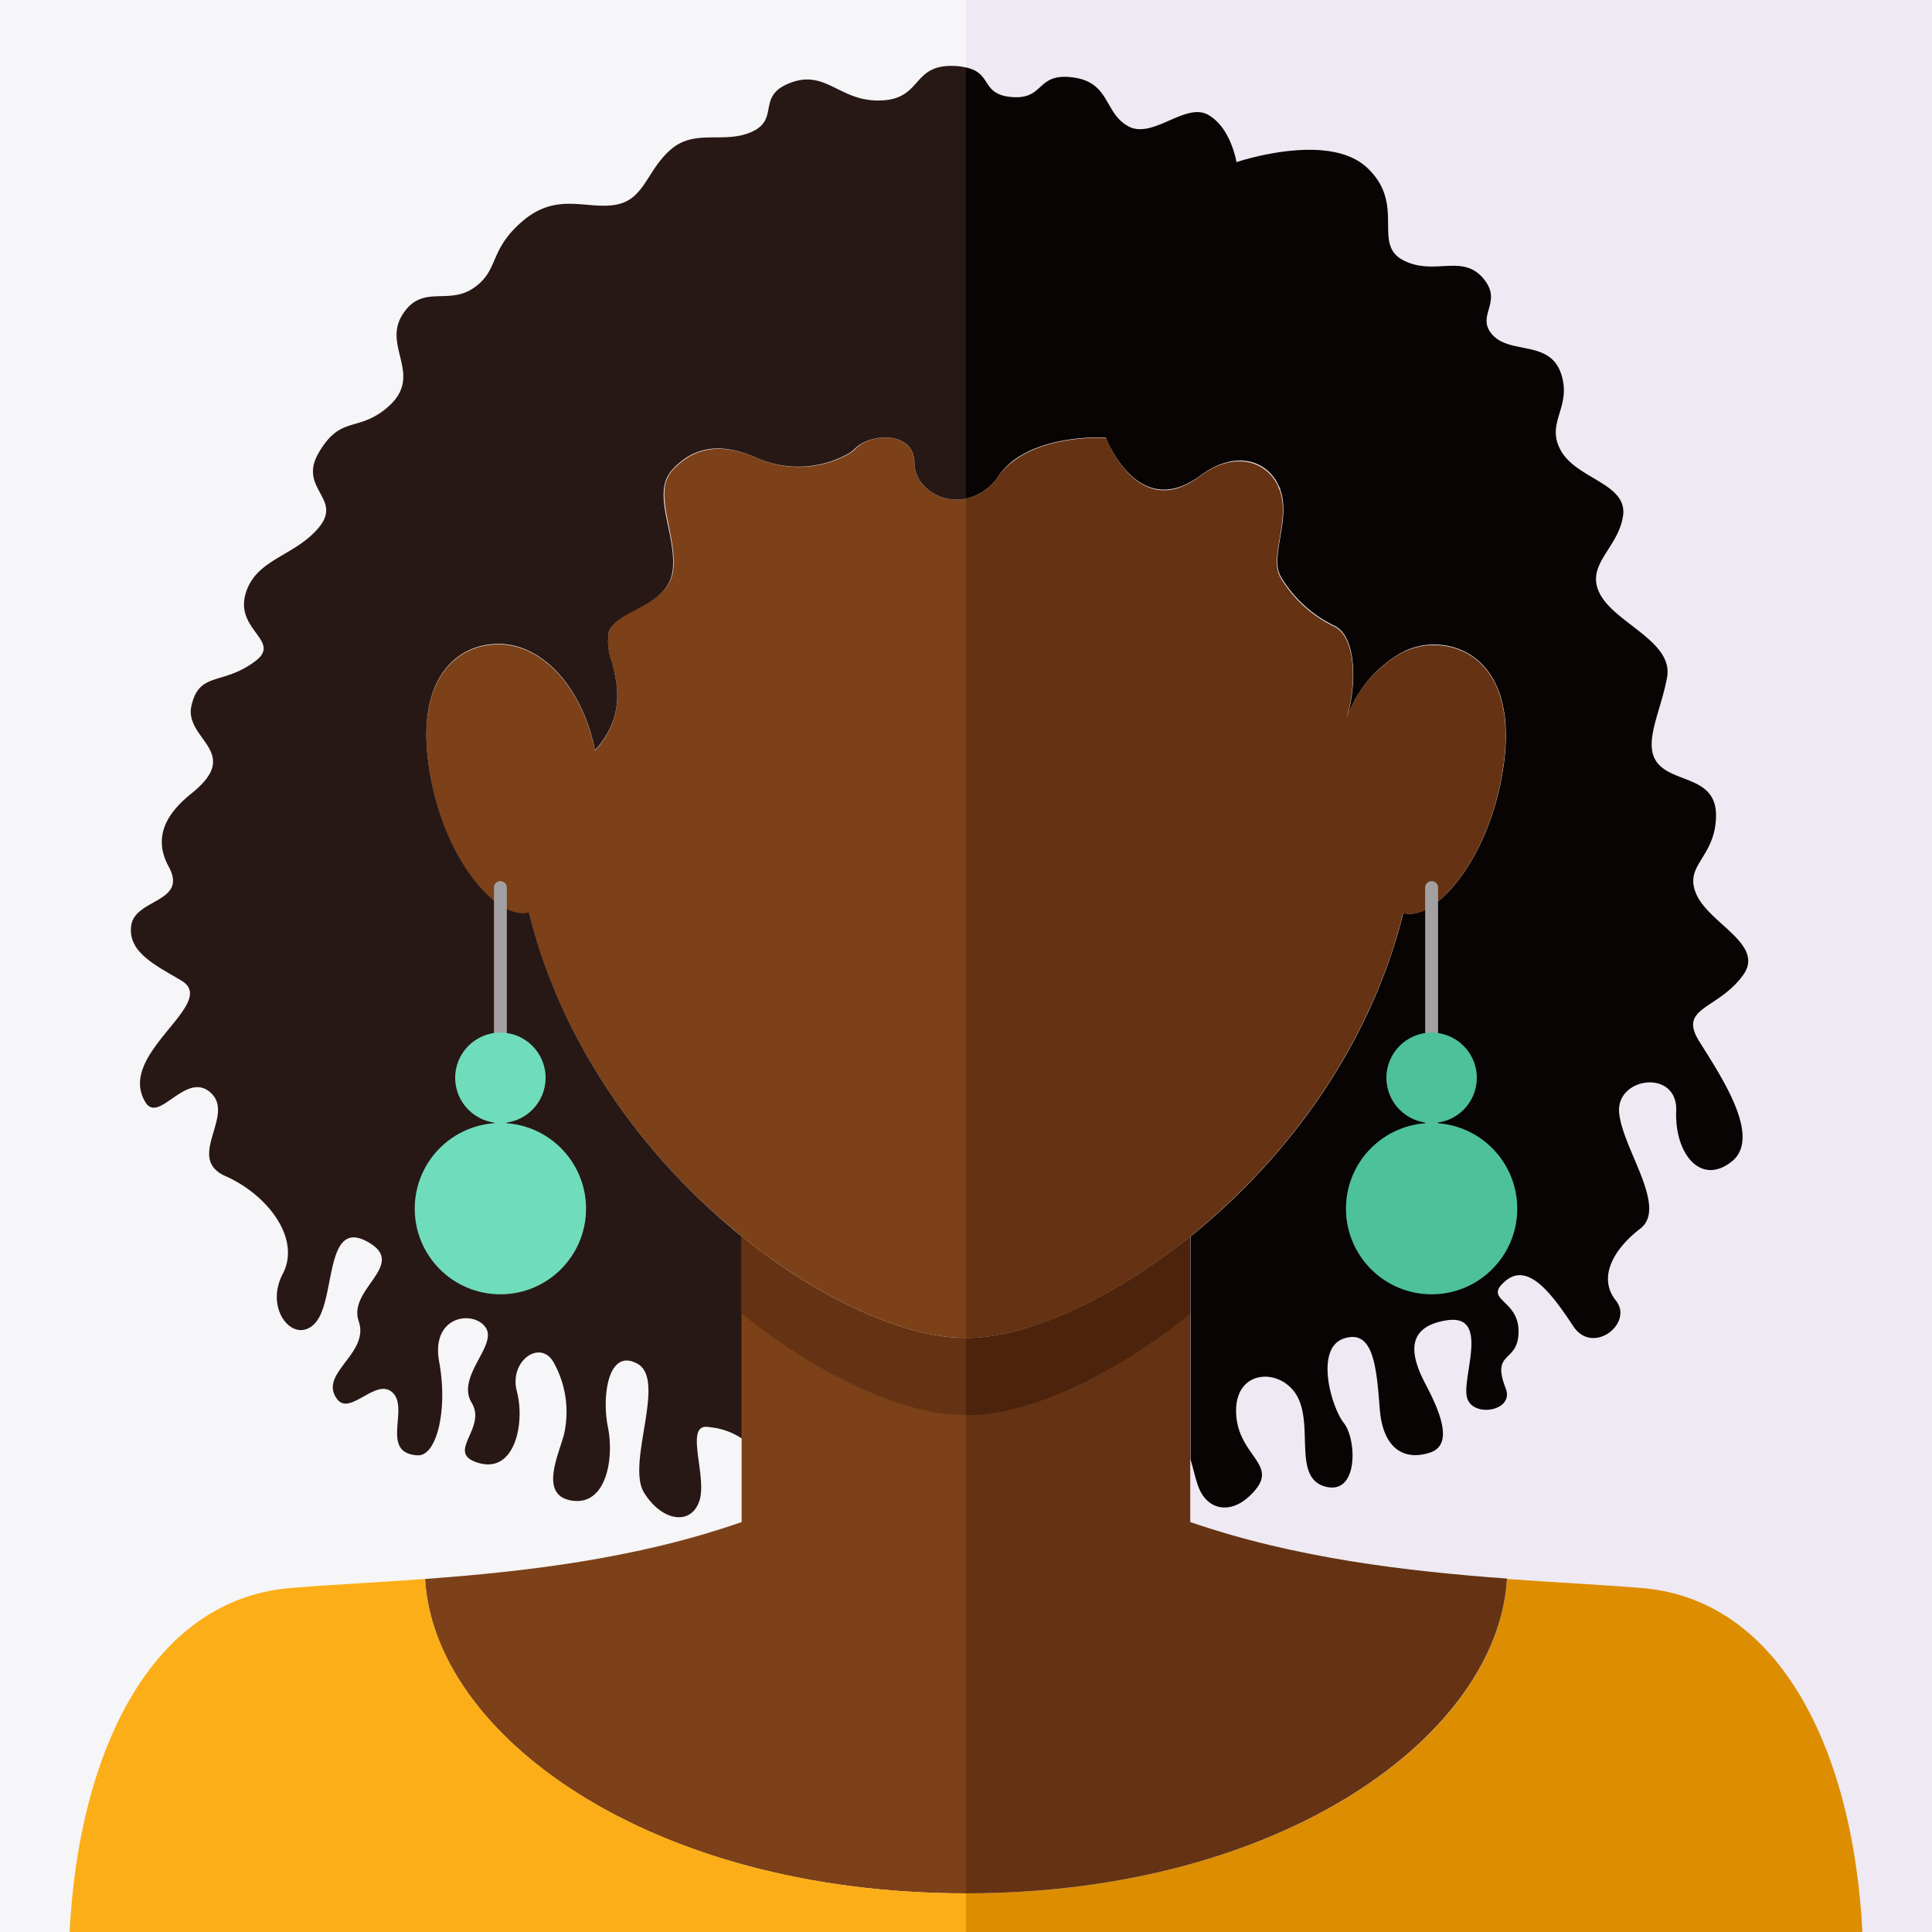 <?xml version="1.0" encoding="UTF-8"?> <svg xmlns="http://www.w3.org/2000/svg" viewBox="0 0 150 150"><rect x="0" y="0" width="150" height="150" fill="#808080" stroke="none"/><defs><style>.cls-1{fill:#f6f5f7;}.cls-2{fill:#eee9f2;}.cls-3{fill:#7c4118;}.cls-4{fill:#fbae17;}.cls-5{fill:#dd8d00;}.cls-6{fill:#281815;}.cls-7{fill:#070403;}.cls-8{fill:none;stroke:#a3a0a3;stroke-linecap:round;stroke-miterlimit:10;}.cls-9{fill:#6fddbb;}.cls-10{fill:#653313;}.cls-11{fill:#4c230c;}.cls-12{fill:#4dc19a;}</style></defs><title>Carly_Lists</title><g id="BG"><rect class="cls-1" x="-6.49" y="-6.97" width="81.49" height="163.95"></rect><rect class="cls-2" x="75" y="-6.97" width="81.68" height="163.95"></rect></g><g id="Persona"><path class="cls-3" d="M75,38.72v65.15h-.12c-4.43,0-11-2.82-17.29-7.88C50.46,90.25,43.74,81.6,41.07,70.9l-.1,0c-2.47.56-6.8-4.44-7.73-11.77-.83-6.5,2.26-9.1,5.47-9.1a5.31,5.31,0,0,1,1.88.35l.3.12c2.46,1.08,4.53,3.93,5.31,7.79,2.28-2.55,1.8-5,1.33-6.79v0A4.56,4.56,0,0,1,47.28,49h0c.68-1.73,4.72-1.94,5-4.81.2-2.31-1-4.76-.63-6.58v0a2.52,2.52,0,0,1,.6-1.14l0,0c1.73-1.83,3.87-2.1,6.63-.86a8,8,0,0,0,7-.35,2.56,2.56,0,0,0,.54-.41C67.62,33.59,71,33.46,71,36,71,37.71,73,39.14,75,38.72Z"></path><path class="cls-3" d="M75,103.87V147c-24.67,0-41.33-12.33-42-24.41,7.64-.56,16.39-1.55,24.58-4.42V96c6.27,5.06,12.86,7.88,17.29,7.88Z"></path><path class="cls-4" d="M75,147v6H5.33c0-15,5.52-28.75,17.26-29.71,3-.25,6.59-.42,10.42-.7C33.67,134.64,50.33,147,75,147Z"></path><path class="cls-5" d="M144.67,153H75v-6c24.67,0,41.33-12.33,42-24.41,3.83.28,7.37.45,10.42.7C139.15,124.22,144.67,138,144.67,153Z"></path><path class="cls-6" d="M75,5.24V38.72c-2,.42-4-1-4-2.75,0-2.51-3.38-2.38-4.62-1.14a2.56,2.56,0,0,1-.54.41,8,8,0,0,1-7,.35c-2.76-1.24-4.9-1-6.63.86l0,0a2.52,2.52,0,0,0-.6,1.14v0c-.42,1.82.83,4.27.63,6.58C52,47.09,48,47.3,47.28,49h0a4.56,4.56,0,0,0,.25,2.46v0c.47,1.84.95,4.24-1.33,6.79-.78-3.86-2.85-6.71-5.31-7.79l-.3-.12a5.31,5.31,0,0,0-1.88-.35c-3.21,0-6.3,2.6-5.47,9.1.93,7.33,5.26,12.33,7.73,11.77l.1,0C43.74,81.6,50.46,90.25,57.59,96v15.68a5.48,5.48,0,0,0-2.54-.88c-2-.38-.11,3.8-.75,5.73s-2.91,1.61-4.3-.65,1.77-8.75-.51-10-2.78,2.53-2.29,4.93-.11,6.08-2.77,5.7-1-3.67-.63-5.19a7.87,7.87,0,0,0-.76-5.44c-1-2-3.55-.26-2.91,2.15s-.13,6.33-2.91,5.57.63-2.66-.6-4.69,2-4.43,1.1-5.82-4.3-1-3.62,2.66-.18,7.34-1.69,7.24c-2.92-.18-.64-3.57-1.9-4.84s-3.29,1.78-4.31.51c-1.57-2,2.53-3.54,1.65-6.08s3.92-4.43.63-6.2-2.4,4.56-4,6.33-4-1-2.53-3.8-1.27-6.2-4.43-7.59.76-4.68-1.14-6.46-4,2.37-5.06.76c-2.4-3.77,5.7-7.69,2.79-9.47-2-1.2-4.22-2.21-3.92-4.3s4.43-1.77,2.91-4.56c-1.27-2.33-.13-4.17,1.77-5.69,4.06-3.25-.63-4.18,0-6.84s2.41-1.52,4.94-3.42c2.09-1.56-1.52-2.4-.76-5.18s3.8-2.92,5.7-5.2-1.65-3,0-5.82,2.91-1.64,5.06-3.29c3.32-2.54-.13-4.81,1.39-7.34s3.55-.76,5.57-2.15,1.14-2.91,3.8-5.19,4.94-.89,7.21-1.27,2.41-2.66,4.31-4.3,4.18-.38,6.33-1.39.25-2.79,3-3.8,3.79,1.52,7,1.39S70.77,5,74.06,5.12A4.7,4.7,0,0,1,75,5.24Z"></path><path class="cls-7" d="M131.91,80.82c1.65,2.66,4.94,7.47,2.53,9.37s-4.43-.64-4.3-3.93-4.68-2.66-4.43.13,3.8,7.34,1.64,9-3.29,3.85-1.89,5.59-1.78,4.28-3.3,2-3.44-5.06-5.26-3.54,1,1.39,1,3.92-2.16,1.44-1,4.43c.71,1.77-2.57,2.32-3,.72s1.83-6.54-1.59-6-2.66,3-1.64,4.94,2.27,4.68.38,5.32-3.68-.13-3.93-3.42-.51-6.18-2.78-5.43-1,5.3,0,6.57,1.14,5.57-1.4,4.94-1-4.52-2.15-6.88-4.84-2.37-4.82,1,3.18,4.05,1.53,6.08-3.67,1.77-4.43-.13c-.24-.61-.41-1.43-.64-2.19V96c7.13-5.74,13.85-14.39,16.52-25.09l.1,0c2.47.56,6.8-4.44,7.73-11.77.83-6.5-2.26-9.1-5.47-9.1a5.47,5.47,0,0,0-.9.08,5.9,5.9,0,0,0-1.28.39,9.33,9.33,0,0,0-4.55,5.2c.81-2.74.69-6.38-1-7.14a9.77,9.77,0,0,1-4.1-3.74c-.93-1.5.65-4.25,0-6.56a2.41,2.41,0,0,0-.08-.25c0-.09-.07-.19-.11-.28-.88-2-3.38-2.86-6.13-.79C89,40,86.64,35.66,86,34.33c-.1-.22-.15-.36-.15-.36s-4.56-.29-7.3,1.88A5.22,5.22,0,0,0,77.5,37,4.08,4.08,0,0,1,75,38.72V5.24c2.06.44,1.14,2.06,3.49,2.29,2.66.25,1.9-1.9,4.81-1.52s2.41,2.78,4.31,3.8,4.43-1.9,6.2-.89S96,12.59,96,12.59s7.1-2.42,10.14.43.38,5.9,2.78,7.17,4.56-.51,6.21,1.39-.63,2.91.76,4.43,4.43.38,5.31,3-1.26,3.79,0,6,5.19,2.53,4.81,5.06-3,3.8-1.77,6.08,5.7,3.67,5.19,6.45-2,5.32-.63,6.77,4.55.95,4.43,4.12-2.53,3.67-1.52,5.95,5.26,3.86,3.67,6.2C133.43,78.41,130.27,78.16,131.91,80.82Z"></path><line class="cls-8" x1="38.85" y1="68.91" x2="38.85" y2="88.2"></line><circle class="cls-9" cx="38.85" cy="93.84" r="6.65"></circle><path class="cls-10" d="M116.76,59.16c-.93,7.33-5.26,12.33-7.73,11.77l-.1,0C106.26,81.6,99.54,90.25,92.41,96c-6.27,5.06-12.86,7.88-17.29,7.88H75V38.72A4.08,4.08,0,0,0,77.5,37a5.22,5.22,0,0,1,1.08-1.12c2.74-2.17,7.3-1.88,7.3-1.88s0,.14.15.36c.61,1.33,3,5.7,7.09,2.64,2.75-2.07,5.25-1.18,6.13.79,0,.09.08.19.11.28a2.41,2.41,0,0,1,.08.25c.65,2.31-.93,5.06,0,6.56a9.77,9.77,0,0,0,4.1,3.74c1.71.76,1.83,4.4,1,7.14a9.33,9.33,0,0,1,4.55-5.2,5.9,5.9,0,0,1,1.28-.39,5.47,5.47,0,0,1,.9-.08C114.5,50.06,117.59,52.66,116.76,59.16Z"></path><path class="cls-10" d="M117,122.56C116.33,134.64,99.67,147,75,147v-43.1h.12c4.43,0,11-2.82,17.29-7.88v22.15C100.6,121,109.35,122,117,122.56Z"></path><path class="cls-10" d="M75,103.87v6h-.12c-4.43,0-11-2.82-17.29-7.88V96c6.27,5.06,12.86,7.88,17.29,7.88Z"></path><path class="cls-11" d="M92.41,96v6c-6.27,5.06-12.86,7.88-17.29,7.88H75v-6h.12C79.55,103.87,86.14,101.05,92.41,96Z"></path><line class="cls-8" x1="111.15" y1="68.91" x2="111.15" y2="88.2"></line><circle class="cls-12" cx="111.15" cy="93.84" r="6.65"></circle><circle class="cls-9" cx="38.85" cy="83.68" r="3.51"></circle><circle class="cls-12" cx="111.15" cy="83.68" r="3.51"></circle></g></svg> 